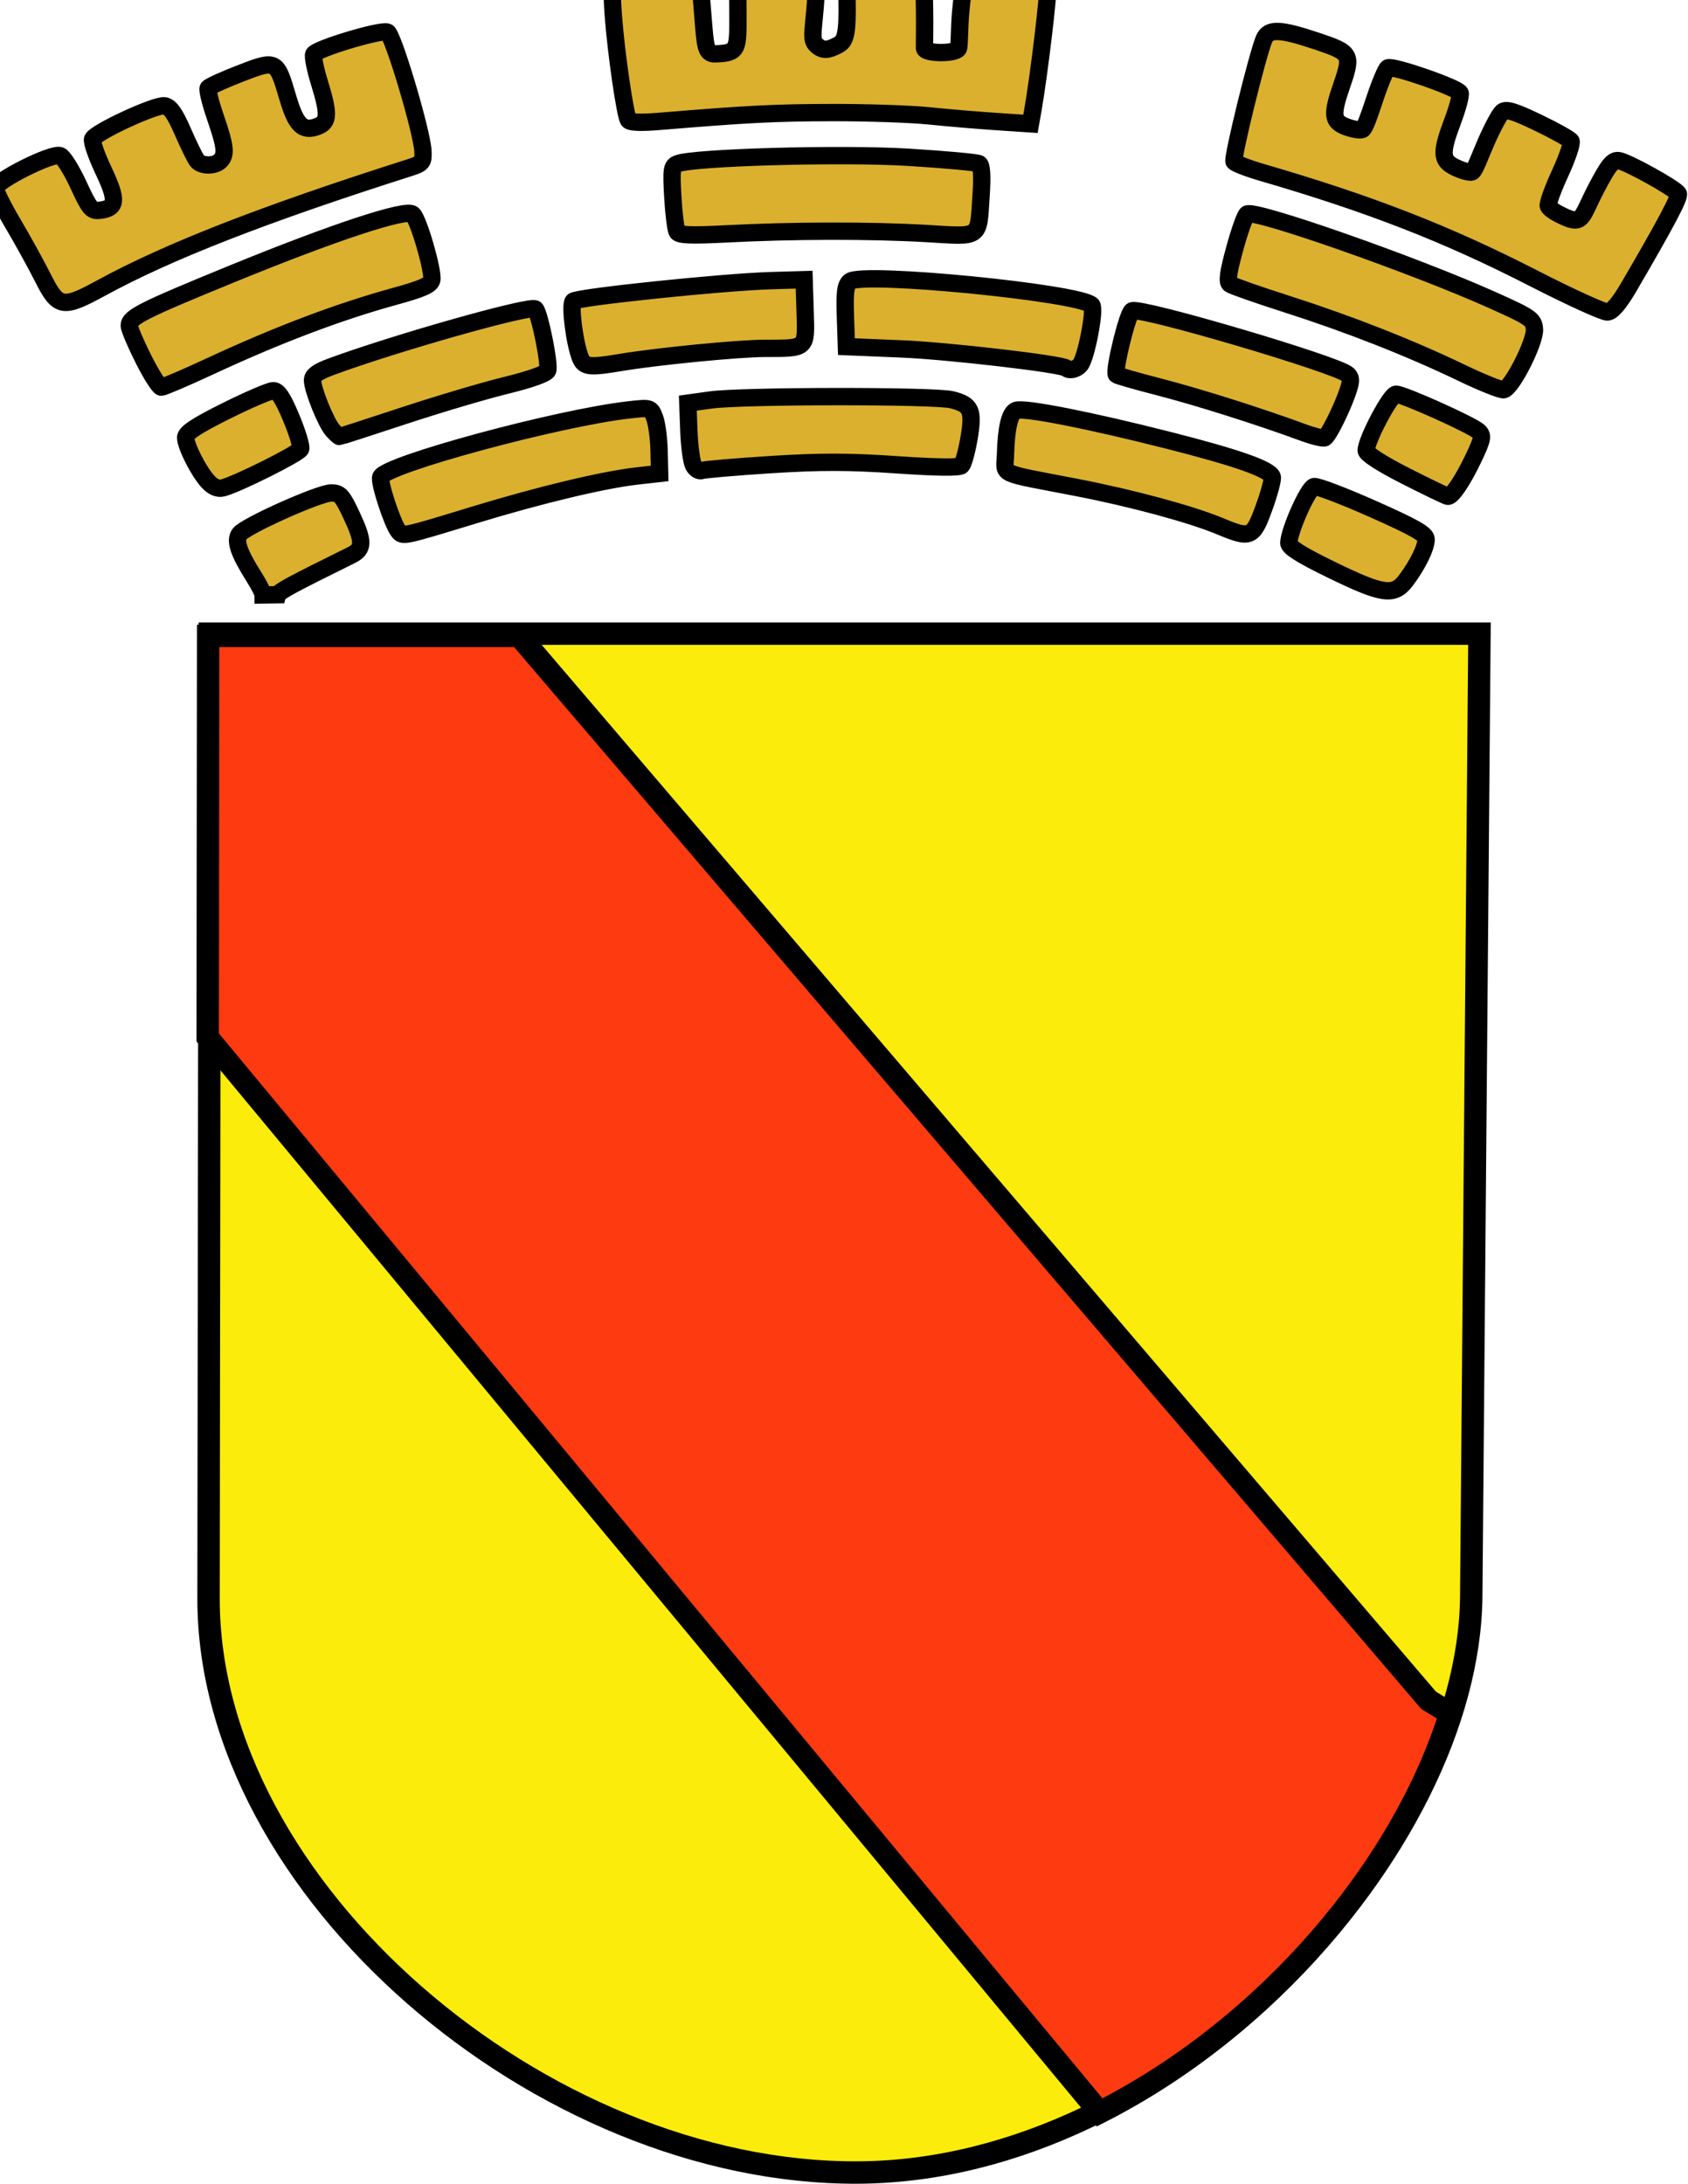 <?xml version="1.0" encoding="UTF-8" standalone="no"?>
<!-- Created with Inkscape (http://www.inkscape.org/) -->
<svg
   xmlns:dc="http://purl.org/dc/elements/1.1/"
   xmlns:cc="http://creativecommons.org/ns#"
   xmlns:rdf="http://www.w3.org/1999/02/22-rdf-syntax-ns#"
   xmlns:svg="http://www.w3.org/2000/svg"
   xmlns="http://www.w3.org/2000/svg"
   xmlns:sodipodi="http://sodipodi.sourceforge.net/DTD/sodipodi-0.dtd"
   xmlns:inkscape="http://www.inkscape.org/namespaces/inkscape"
   width="233.618"
   height="302.171"
   id="svg2"
   sodipodi:version="0.32"
   inkscape:version="0.46"
   sodipodi:docname="Stadtwappen der Stadt Baden-Baden.svg"
   inkscape:output_extension="org.inkscape.output.svg.inkscape"
   version="1.0">
  <defs
     id="defs4">
    <inkscape:perspective
       sodipodi:type="inkscape:persp3d"
       inkscape:vp_x="0 : 526.18109 : 1"
       inkscape:vp_y="0 : 1000 : 0"
       inkscape:vp_z="744.09448 : 526.18109 : 1"
       inkscape:persp3d-origin="372.04724 : 350.78739 : 1"
       id="perspective10" />
    <inkscape:perspective
       id="perspective2390"
       inkscape:persp3d-origin="372.04724 : 350.78739 : 1"
       inkscape:vp_z="744.09448 : 526.18109 : 1"
       inkscape:vp_y="0 : 1000 : 0"
       inkscape:vp_x="0 : 526.18109 : 1"
       sodipodi:type="inkscape:persp3d" />
  </defs>
  <sodipodi:namedview
     id="base"
     pagecolor="#ffffff"
     bordercolor="#666666"
     borderopacity="1.0"
     inkscape:pageopacity="0.0"
     inkscape:pageshadow="2"
     inkscape:zoom="3.959798"
     inkscape:cx="102.61414"
     inkscape:cy="211.29812"
     inkscape:document-units="px"
     inkscape:current-layer="layer1"
     showgrid="false"
     showguides="true"
     inkscape:guide-bbox="true"
     inkscape:window-width="1280"
     inkscape:window-height="1024"
     inkscape:window-x="0"
     inkscape:window-y="0" />
  <g
     inkscape:label="Ebene 1"
     inkscape:groupmode="layer"
     id="layer1"
     transform="translate(-71.783,-25.705)">
    <path
       sodipodi:nodetypes="cczzzc"
       id="path3178"
       d="M 100.825,113.383 L 276.539,113.383 L 275.402,246.575 C 275.105,281.434 234.354,326.089 190.546,326.325 C 146.738,326.561 100.592,287.093 100.646,246.865 L 100.825,113.383 z"
       style="fill:#fbec0b;fill-opacity:1;fill-rule:evenodd;stroke:#000000;stroke-width:3.1;stroke-linecap:butt;stroke-linejoin:miter;stroke-miterlimit:4;stroke-dasharray:none;stroke-opacity:1" />
    <path
       style="opacity:1;fill:#fe3a10;fill-opacity:1;fill-rule:evenodd;stroke:#000000;stroke-width:3.1;stroke-linecap:butt;stroke-linejoin:miter;stroke-miterlimit:4;stroke-dasharray:none;stroke-opacity:1"
       d="M 100.59,113.695 L 100.527,169.258 L 223.965,318.008 C 247.118,306.257 265.798,284.243 272.496,262.82 L 269.496,260.976 L 143.652,113.695 L 100.59,113.695 z"
       id="path2400" />
    <path
       sodipodi:nodetypes="cssssscccsssssccssscccsccssssssccsssssccsssssscccccssssssccssssssccsssssssccsssssssccssssssscccccsssccscccssccsssssssssssssssssssssssssccssssssssssssssssssssssccsssssssccsssssssssssscccssssscccsssc"
       style="fill:#dbb02e;stroke:#000000;stroke-width:2.4;stroke-miterlimit:4;stroke-dasharray:none;stroke-opacity:1"
       d="M 108.208,108.03 C 108.208,107.765 107.631,106.636 106.927,105.52 C 104.812,102.169 104.254,100.508 104.936,99.593 C 105.762,98.486 115.964,93.92 117.622,93.916 C 118.827,93.912 119.163,94.284 120.465,97.067 C 122.141,100.647 122.128,101.672 120.397,102.526 C 112.127,106.611 110.413,107.536 110.259,107.999 L 108.208,108.03 z M 256.109,104.577 C 251.889,102.525 250.14,101.428 250.154,100.84 C 250.194,99.114 252.849,93.187 253.652,93.033 C 254.098,92.947 257.77,94.346 261.81,96.141 C 267.589,98.71 269.156,99.606 269.156,100.341 C 269.156,101.473 267.997,103.837 266.391,105.983 C 264.708,108.231 263.2,108.025 256.109,104.577 z M 126.916,99.194 C 126.059,98.077 124.212,92.412 124.479,91.718 C 125.139,89.996 149.012,83.534 158.803,82.426 C 161.815,82.085 161.838,82.092 162.378,83.486 C 162.678,84.258 162.957,86.313 162.999,88.053 L 163.076,91.217 L 159.966,91.566 C 155.296,92.091 146.478,94.201 137.471,96.95 C 127.517,99.988 127.523,99.986 126.916,99.194 z M 240.669,98.536 C 236.66,96.859 228.442,94.636 220.768,93.154 C 209.642,91.004 210.863,91.564 210.94,88.646 C 211.038,84.912 211.534,82.826 212.402,82.493 C 213.501,82.071 222.497,83.838 233.552,86.647 C 242.968,89.04 247.45,90.617 247.857,91.678 C 247.973,91.98 247.475,93.868 246.751,95.874 C 245.209,100.143 244.866,100.293 240.669,98.536 z M 266.351,91.583 C 262.955,89.858 260.864,88.512 260.864,88.048 C 260.864,86.612 264.228,80.256 264.988,80.256 C 266.003,80.256 275.564,84.555 276.444,85.407 C 277.056,85.999 276.96,86.483 275.712,89.107 C 274.241,92.199 272.756,94.412 272.168,94.384 C 271.987,94.375 269.369,93.115 266.351,91.583 z M 100.568,92.352 C 99.264,90.93 97.478,87.397 97.478,86.24 C 97.478,85.601 99.029,84.585 103.092,82.563 C 106.18,81.026 109.112,79.768 109.609,79.768 C 110.271,79.768 110.926,80.756 112.071,83.485 C 112.929,85.529 113.523,87.484 113.391,87.828 C 113.156,88.442 104.601,92.721 102.611,93.221 C 101.945,93.388 101.244,93.09 100.568,92.352 z M 167.768,90.119 C 167.49,89.601 167.199,87.447 167.121,85.333 L 166.978,81.489 L 170.148,81.049 C 174.472,80.449 201.146,80.426 203.512,81.021 C 206.209,81.699 206.557,82.486 205.888,86.392 C 205.581,88.185 205.115,89.866 204.854,90.128 C 204.544,90.437 201.394,90.398 195.853,90.017 C 189.298,89.566 185.276,89.561 178.45,89.996 C 173.567,90.308 169.28,90.675 168.922,90.812 C 168.565,90.949 168.045,90.637 167.768,90.119 z M 252.076,85.531 C 246.006,83.298 237.59,80.636 232.232,79.254 C 229.095,78.445 226.427,77.683 226.305,77.561 C 225.858,77.114 227.86,68.946 228.474,68.71 C 229.832,68.189 256.925,76.19 258.315,77.523 C 258.817,78.005 258.803,78.494 258.241,80.088 C 257.393,82.491 255.652,85.956 255.131,86.278 C 254.921,86.408 253.546,86.072 252.076,85.531 z M 117.832,85.255 C 116.899,84.219 115.036,79.599 115.036,78.322 C 115.036,77.654 115.743,77.139 117.596,76.456 C 126.629,73.127 145.269,67.862 145.875,68.468 C 146.467,69.061 147.894,76.155 147.583,76.964 C 147.411,77.414 145.229,78.195 141.779,79.04 C 138.739,79.786 132.357,81.681 127.596,83.252 C 122.836,84.823 118.865,86.108 118.771,86.108 C 118.677,86.108 118.255,85.724 117.832,85.255 z M 274.033,77.277 C 266.89,73.841 258.476,70.534 249.891,67.787 C 245.867,66.499 242.319,65.255 242.006,65.022 C 241.583,64.706 241.753,63.448 242.666,60.112 C 243.341,57.644 244.112,55.49 244.378,55.325 C 245.474,54.642 267.607,62.407 278.422,67.269 C 283.647,69.618 284.039,69.89 284.15,71.243 C 284.291,72.974 280.99,79.468 279.885,79.632 C 279.483,79.691 276.849,78.632 274.033,77.277 z M 91.631,75.389 C 90.555,73.249 89.674,71.169 89.674,70.767 C 89.674,69.592 91.519,68.663 103.967,63.572 C 117.997,57.835 127.938,54.554 128.892,55.346 C 129.685,56.004 131.78,63.203 131.541,64.446 C 131.407,65.141 130.23,65.665 126.493,66.692 C 118.641,68.849 110.279,72.014 100.811,76.411 C 97.413,77.989 94.398,79.28 94.11,79.28 C 93.822,79.28 92.707,77.529 91.631,75.389 z M 219.367,76.649 C 218.773,76.086 203.03,74.25 196.493,73.982 L 188.925,73.671 L 188.786,69.479 C 188.674,66.129 188.801,65.157 189.418,64.645 C 191.082,63.263 221.163,66.209 222.876,67.921 C 223.41,68.455 222.116,75.198 221.288,76.196 C 220.772,76.818 219.79,77.049 219.367,76.649 z M 152.121,75.257 C 151.305,73.258 150.622,67.885 151.12,67.387 C 151.676,66.831 171.807,64.733 178.439,64.54 L 183.073,64.405 L 183.212,68.855 C 183.375,74.043 183.536,73.897 177.638,73.909 C 173.984,73.916 162.707,75.018 157.711,75.857 C 153.387,76.583 152.63,76.502 152.121,75.257 z M 284.031,64.213 C 271.997,58.045 261.39,53.915 246.374,49.547 C 244.44,48.984 242.729,48.316 242.572,48.061 C 242.295,47.613 245.795,33.34 246.727,31.118 C 247.35,29.632 248.963,29.695 254.058,31.404 C 258.825,33.002 258.951,33.228 257.467,37.535 C 256.092,41.525 256.169,42.456 257.929,43.185 C 258.729,43.517 259.93,43.779 260.309,43.634 C 260.688,43.489 261.35,41.49 262.07,39.327 C 262.79,37.165 263.594,35.263 263.856,35.101 C 264.494,34.707 273.593,37.868 273.866,38.579 C 273.984,38.887 273.521,40.625 272.837,42.441 C 271.2,46.791 271.232,47.854 273.026,48.782 C 273.814,49.189 275.113,49.645 275.504,49.495 C 275.895,49.345 276.59,47.349 277.457,45.359 C 278.325,43.37 279.336,41.491 279.705,41.186 C 280.224,40.755 281.332,41.089 284.632,42.672 C 286.974,43.796 289.032,44.946 289.207,45.228 C 289.381,45.51 288.7,47.526 287.693,49.707 C 286.685,51.888 285.955,53.918 286.07,54.217 C 286.185,54.517 286.842,54.98 287.495,55.316 C 290.925,57.079 290.461,56.083 292.667,51.846 C 294.351,48.61 294.961,47.842 295.782,47.925 C 296.877,48.035 303.59,51.747 304.055,52.5 C 304.312,52.916 302.386,56.553 297.235,65.38 C 295.906,67.657 294.918,68.822 294.27,68.878 C 293.735,68.924 289.128,66.825 284.031,64.213 z M 77.741,64.192 C 76.804,62.331 74.935,58.944 73.589,56.664 C 72.242,54.385 71.141,52.174 71.141,51.752 C 71.141,50.758 78.988,46.816 80.111,47.247 C 80.555,47.417 81.687,49.222 82.627,51.256 C 84.178,54.615 84.454,54.942 85.615,54.803 C 87.957,54.523 88.058,53.42 86.118,49.334 C 85.144,47.284 84.46,45.313 84.598,44.954 C 84.957,44.02 93.307,40.155 94.554,40.346 C 95.324,40.464 95.99,41.405 97.086,43.921 C 97.904,45.798 98.793,47.609 99.061,47.944 C 99.68,48.719 101.493,48.733 102.257,47.969 C 103.113,47.113 102.988,45.967 101.594,41.93 C 100.908,39.941 100.46,38.128 100.6,37.902 C 100.74,37.675 102.739,36.762 105.044,35.871 C 110.032,33.942 110.07,33.961 111.597,39.158 C 112.746,43.067 113.682,43.982 115.735,43.201 C 117.291,42.61 117.335,41.494 115.977,37.097 C 115.422,35.299 115.072,33.557 115.199,33.226 C 115.483,32.484 124.44,29.782 125.397,30.149 C 126.164,30.443 130.18,43.88 130.315,46.607 C 130.393,48.168 130.256,48.336 128.448,48.913 C 108.262,55.345 95.071,60.492 85.772,65.566 C 80.48,68.453 79.83,68.342 77.741,64.192 z M 165.508,57.81 C 165.307,57.484 165.033,55.302 164.899,52.962 C 164.68,49.123 164.746,48.672 165.573,48.35 C 167.838,47.468 188.33,46.903 197.532,47.469 C 202.615,47.782 207.012,48.185 207.303,48.364 C 207.649,48.578 207.741,50.062 207.571,52.646 C 207.162,58.845 207.701,58.465 199.951,58.016 C 192.265,57.57 181.425,57.591 172.279,58.068 C 167.477,58.318 165.783,58.254 165.508,57.81 z M 158.749,42.314 C 158.296,41.581 157.06,33.056 156.683,28.058 C 156.416,24.528 156.485,23.787 157.105,23.549 C 157.512,23.393 160.17,23.109 163.012,22.919 C 169.022,22.516 168.581,22.139 169.078,28.115 C 169.398,31.973 169.414,33.195 170.729,33.159 C 174.004,33.07 173.91,32.524 173.91,27.797 C 173.91,21.857 173.37,22.045 178.876,22.045 C 184.635,22.045 185.022,21.86 184.571,27.035 C 184.292,30.233 184.052,31.223 184.715,31.886 C 185.642,32.812 186.449,32.644 187.738,31.954 C 188.563,31.513 189.029,30.995 189.029,27.189 C 189.029,23.527 188.818,22.672 189.535,22.317 C 190.005,22.084 192.474,22.022 195.022,22.177 L 199.655,22.461 L 199.737,26.85 C 199.783,29.264 199.711,32.051 199.733,32.386 C 199.783,33.145 203.952,33.188 204.415,32.44 C 204.593,32.151 204.542,29.657 204.726,27.515 C 205.107,23.082 205.421,22.703 208.678,22.753 C 211.63,22.799 216.374,23.41 216.759,23.795 C 217.025,24.061 215.585,36.167 214.691,41.186 L 214.396,42.84 L 209.708,42.528 C 207.13,42.356 202.935,42.001 200.387,41.74 C 197.839,41.478 191.803,41.273 186.975,41.282 C 179,41.299 175.122,41.496 163.023,42.502 C 160.421,42.719 158.959,42.654 158.749,42.314 z"
       id="path3266" />
  </g>
</svg>
